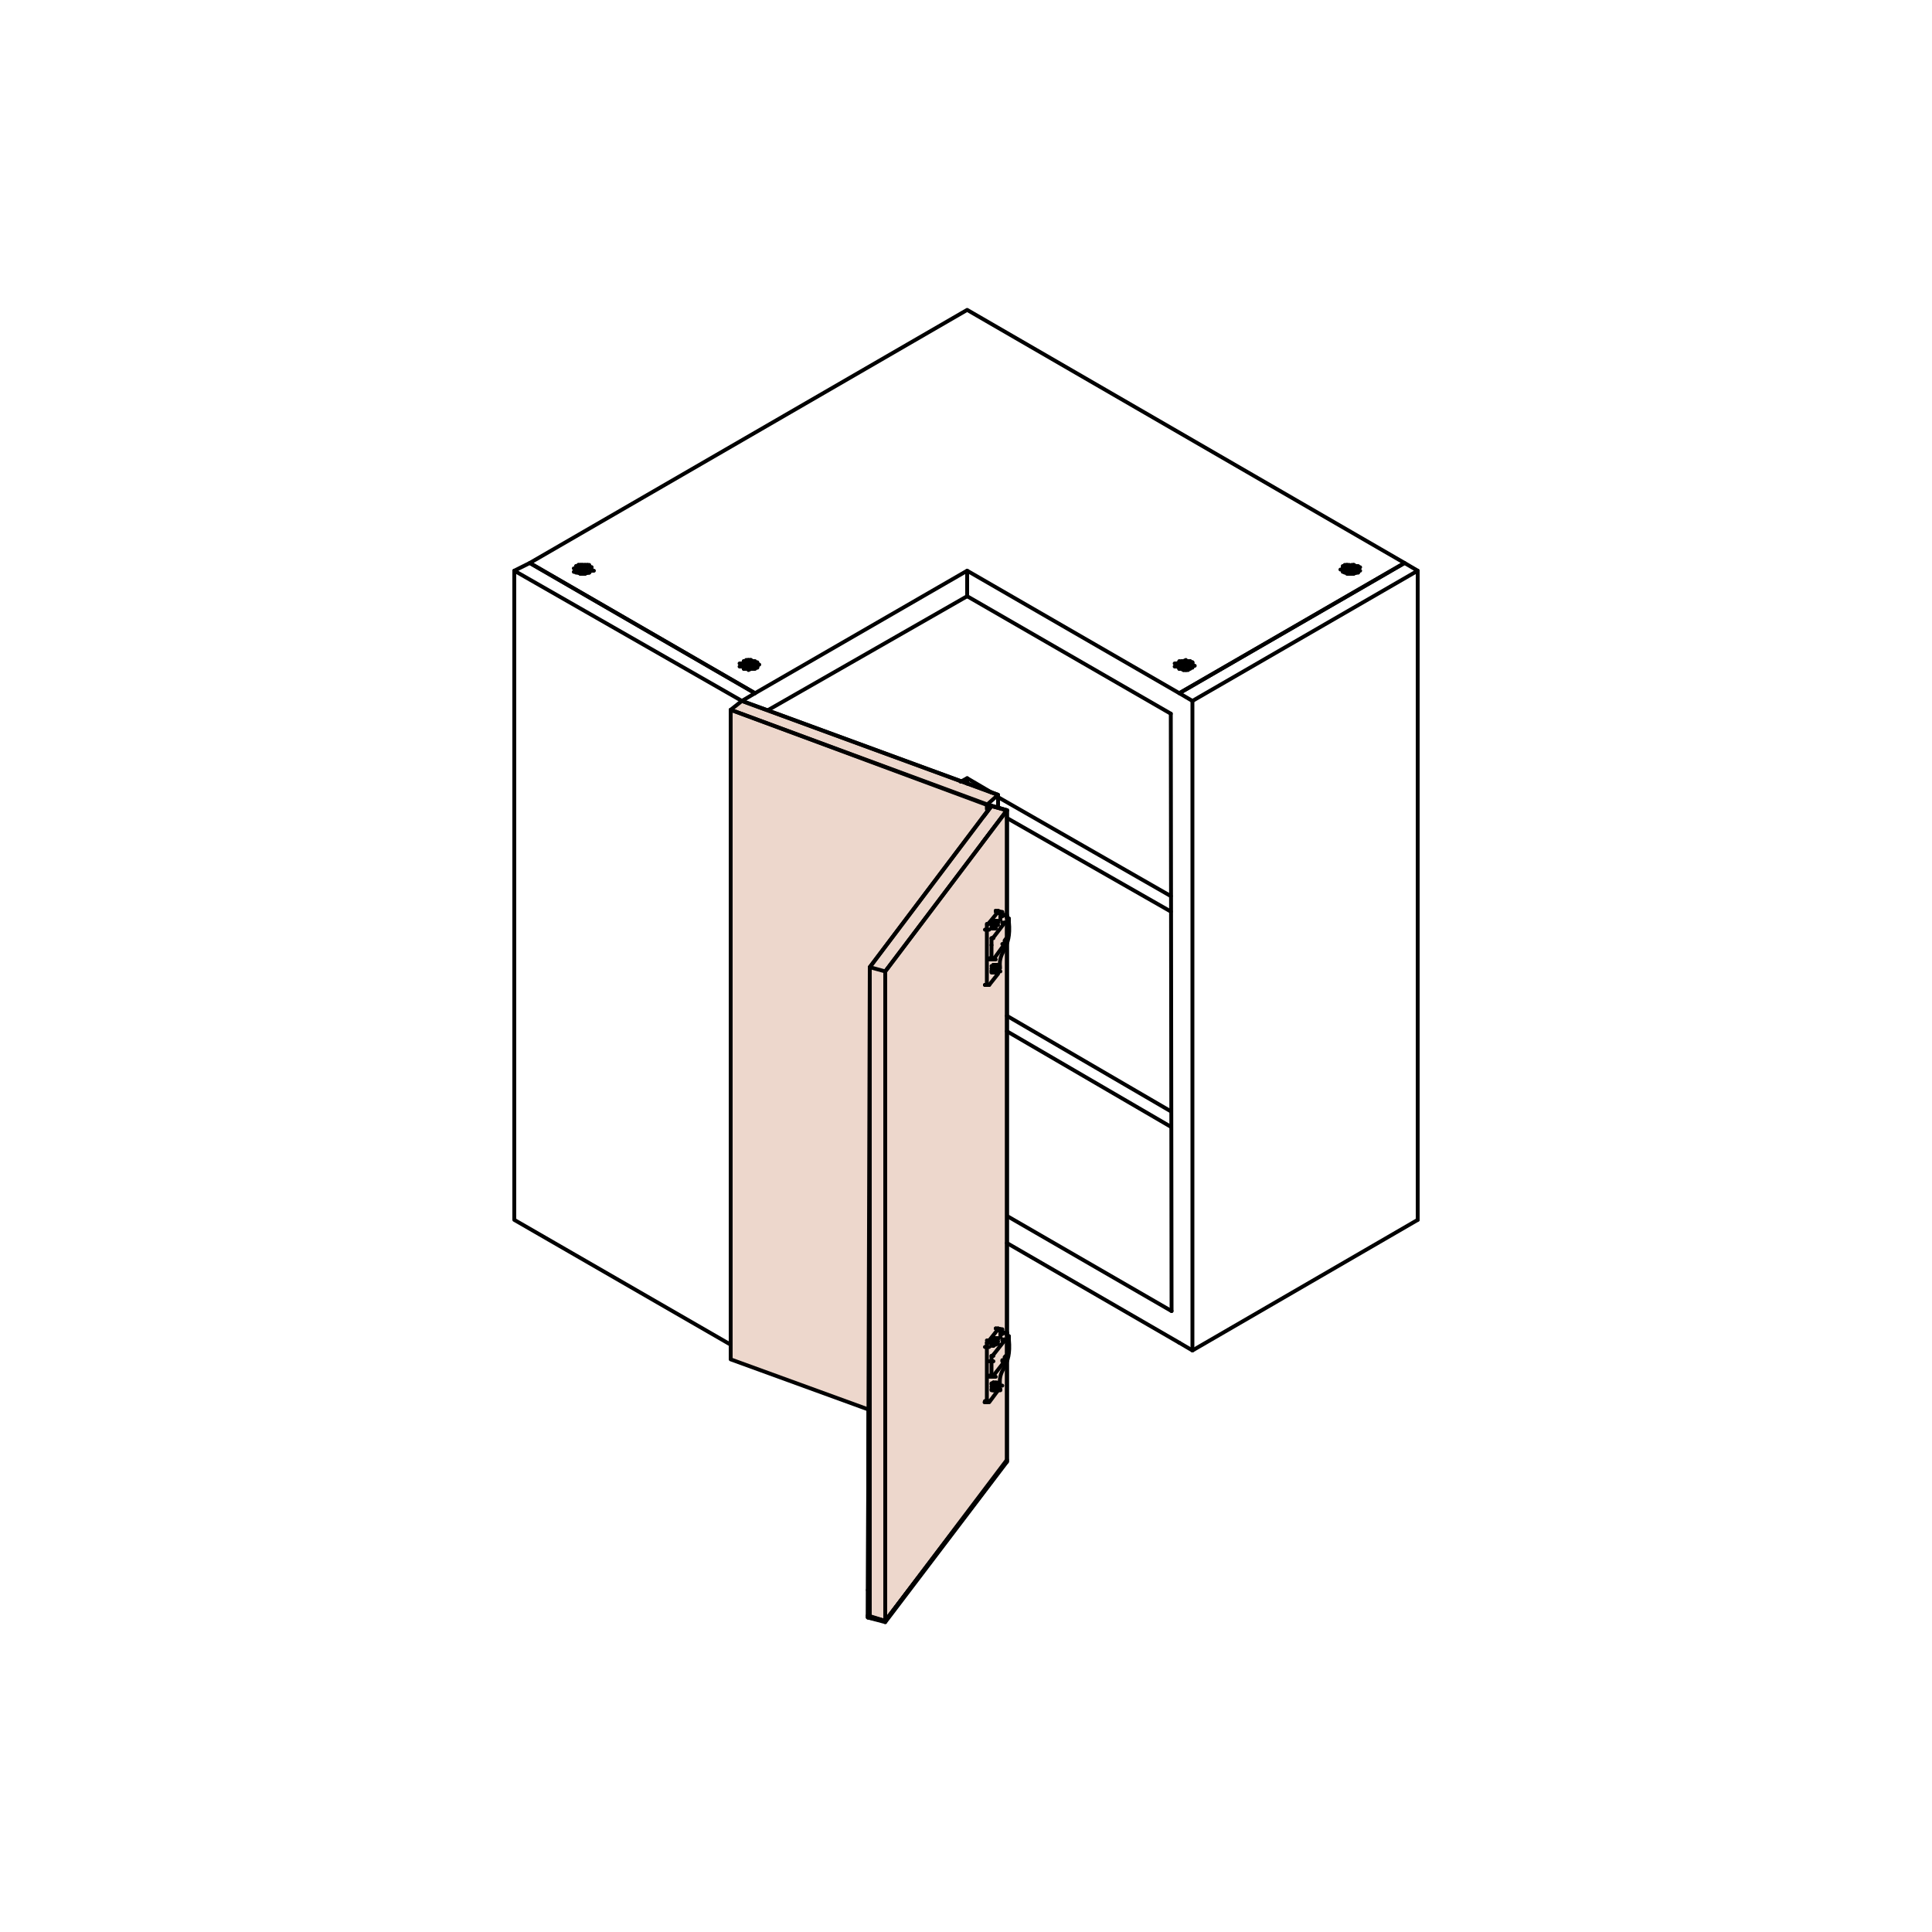 <?xml version="1.0" encoding="utf-8"?>
<!-- Generator: Adobe Illustrator 21.0.1, SVG Export Plug-In . SVG Version: 6.00 Build 0)  -->
<svg version="1.1" id="Layer_1" xmlns="http://www.w3.org/2000/svg" xmlns:xlink="http://www.w3.org/1999/xlink" x="0px" y="0px"
	 viewBox="0 0 500 500" style="enable-background:new 0 0 500 500;" xml:space="preserve">
<style type="text/css">
	.st0{fill:#EDD7CC;}
	.st1{fill:none;stroke:#000000;stroke-linecap:round;stroke-linejoin:round;stroke-miterlimit:10;}
</style>
<g>
	<polygon class="st0" points="256.6,208.6 225.1,250.3 229.1,251.4 260.6,209.7 	"/>
	<polygon class="st1" points="256.6,208.6 225.1,250.3 229.1,251.4 260.6,209.7 	"/>
	<path class="st0" d="M229.1,418.6V251.4V418.6z M224.6,418.6l4.6,0.9v-0.9V251.4l-4-1.1L224.6,418.6z"/>
	<polyline class="st1" points="225.1,250.3 224.6,418.6 229.1,419.5 229.1,251.4 229.1,418.6 	"/>
	<polyline class="st0" points="260.6,209.7 260.6,378.1 229.1,419.5 229.1,251.4 	"/>
	<polyline class="st1" points="260.6,209.7 260.6,378.1 229.1,419.5 229.1,251.4 	"/>
	<polyline class="st0" points="255.4,209.4 255.4,208.3 258.3,205.7 192,181.4 189.1,183.7 189.1,351.8 225.1,364.9 	"/>
	<polyline class="st1" points="255.4,209.4 255.4,208.3 258.3,205.7 192,181.4 189.1,183.7 189.1,351.8 225.1,364.9 	"/>
	<line class="st1" x1="305.2" y1="347.5" x2="260.6" y2="321.7"/>
	<line class="st1" x1="260.8" y1="314.8" x2="303.2" y2="339.3"/>
	<line class="st1" x1="256.6" y1="205.1" x2="250.3" y2="201.4"/>
	<line class="st1" x1="303" y1="231.9" x2="258.3" y2="206.3"/>
	<line class="st1" x1="303" y1="235.9" x2="260.6" y2="211.7"/>
	<polyline class="st1" points="248.6,202.3 250.3,201.4 250.3,202.8 	"/>
	<line class="st1" x1="303" y1="287.6" x2="260.6" y2="262.9"/>
	<line class="st1" x1="303" y1="291.6" x2="260.6" y2="266.9"/>
	<polyline class="st1" points="195.4,179.4 137.1,145.7 250.3,80.2 363.5,145.7 305.2,179.4 250.3,147.7 	"/>
	<line class="st1" x1="303" y1="184.7" x2="250.3" y2="154.3"/>
	<path class="st1" d="M305.2,179.4"/>
	<polyline class="st1" points="195.4,179.4 250.3,147.7 250.3,154.3 198.9,183.7 	"/>
	<path class="st1" d="M195.4,182.5"/>
	<path class="st1" d="M195.4,179.4"/>
	<polyline class="st1" points="133.1,147.7 133.1,315.7 189.1,348 	"/>
	<polygon class="st1" points="192,181.4 133.1,147.7 137.1,145.7 195.4,179.4 	"/>
	<line class="st1" x1="308.6" y1="349.5" x2="308.6" y2="181.4"/>
	<line class="st1" x1="366.9" y1="315.7" x2="366.9" y2="147.7"/>
	<line class="st1" x1="303.2" y1="339.3" x2="303" y2="184.7"/>
	<polyline class="st1" points="366.9,315.7 308.6,349.5 305.2,347.5 	"/>
	<polygon class="st1" points="305.2,179.4 363.5,145.7 366.9,147.7 308.6,181.4 	"/>
	<line class="st1" x1="255.4" y1="208.3" x2="189.1" y2="183.7"/>
	<polyline class="st1" points="192,181.4 258.3,205.7 258.3,208.8 	"/>
	<line class="st1" x1="260.6" y1="237.7" x2="260.6" y2="209.7"/>
	<line class="st1" x1="260.6" y1="345.8" x2="260.6" y2="242.8"/>
	<line class="st1" x1="260.6" y1="377.8" x2="260.6" y2="350.9"/>
	<polyline class="st1" points="256.6,208.6 260.6,209.7 229.1,251.4 	"/>
	<polyline class="st1" points="225.1,250.3 256.6,208.5 260.6,209.7 229.1,251.4 229.1,419.5 224.6,418.1 229.1,419.5 	"/>
	<line class="st1" x1="229.1" y1="419.5" x2="260.6" y2="377.8"/>
	<polygon class="st1" points="225.1,418.4 225.1,250.3 229.1,251.4 229.1,419.5 	"/>
	<line class="st1" x1="224.6" y1="411.5" x2="225.1" y2="411.2"/>
	<polyline class="st1" points="225.1,417.5 224.6,418.1 224.6,418.6 	"/>
	<polyline class="st1" points="189.1,183.7 256.6,208.6 225.1,250.3 224.6,418.6 229.1,419.8 260.6,378.3 	"/>
	<polyline class="st1" points="229.1,419.8 229.1,419.5 260.6,378.1 260.6,378.3 	"/>
	<path class="st1" d="M225.1,366.9"/>
	<path class="st1" d="M189.1,352.6"/>
	<polyline class="st1" points="260.6,344.9 260,344.9 258.9,345.5 	"/>
	<polyline class="st1" points="260.6,344.9 260.6,345.5 261.1,345.8 	"/>
	<line class="st1" x1="258.9" y1="346" x2="258.9" y2="345.5"/>
	<path class="st1" d="M261.1,345.8v0.9c0.7,7.4-2.8,7.1-2.3,11.7v0.3"/>
	<line class="st1" x1="258.3" y1="358.6" x2="259.4" y2="358.6"/>
	<polyline class="st1" points="258.9,358.6 258.3,358.9 258.3,359.5 	"/>
	<line class="st1" x1="257.7" y1="359.5" x2="258.9" y2="359.5"/>
	<line class="st1" x1="258.3" y1="359.5" x2="258.3" y2="359.8"/>
	<line class="st1" x1="257.7" y1="359.8" x2="258.9" y2="359.8"/>
	<line class="st1" x1="258.3" y1="359.8" x2="256" y2="362.9"/>
	<line class="st1" x1="259.4" y1="352" x2="260.6" y2="352"/>
	<line class="st1" x1="260" y1="352" x2="260" y2="352.3"/>
	<path class="st1" d="M259.4,352.3h1.1H259.4z"/>
	<polyline class="st1" points="260,346.6 260,346.9 260.6,347.2 260.6,350.6 260,351.2 260,352 	"/>
	<path class="st1" d="M259.4,346.6L259.4,346.6z"/>
	<line class="st1" x1="259.4" y1="346.9" x2="260.6" y2="346.9"/>
	<line class="st1" x1="260" y1="346.9" x2="257.1" y2="350.6"/>
	<line class="st1" x1="255.4" y1="362.3" x2="255.4" y2="348.6"/>
	<line class="st1" x1="254.9" y1="362.6" x2="256" y2="362.6"/>
	<line class="st1" x1="255.4" y1="362.6" x2="255.4" y2="362.3"/>
	<path class="st1" d="M255.4,362.9L255.4,362.9z"/>
	<path class="st1" d="M255.4,362.9h-0.6H255.4z"/>
	<line class="st1" x1="255.4" y1="362.9" x2="255.4" y2="362.6"/>
	<path class="st1" d="M257.1,357.8L257.1,357.8z"/>
	<path class="st1" d="M257.1,357.8h1.1H257.1z"/>
	<line class="st1" x1="257.7" y1="357.8" x2="257.7" y2="358.1"/>
	<line class="st1" x1="257.1" y1="358" x2="258.3" y2="358"/>
	<line class="st1" x1="256.6" y1="358" x2="257.7" y2="358"/>
	<line class="st1" x1="257.1" y1="358" x2="257.1" y2="357.8"/>
	<line class="st1" x1="257.7" y1="358" x2="257.7" y2="358.3"/>
	<line class="st1" x1="257.1" y1="358.3" x2="258.3" y2="358.3"/>
	<line class="st1" x1="256.6" y1="358.3" x2="257.7" y2="358.3"/>
	<line class="st1" x1="257.1" y1="358.3" x2="257.1" y2="358"/>
	<line class="st1" x1="257.7" y1="358.3" x2="257.7" y2="358.6"/>
	<line class="st1" x1="257.1" y1="358.6" x2="257.1" y2="358.3"/>
	<line class="st1" x1="257.7" y1="358.6" x2="257.7" y2="358.9"/>
	<line class="st1" x1="257.1" y1="358.9" x2="258.3" y2="358.9"/>
	<line class="st1" x1="256.6" y1="358.9" x2="257.7" y2="358.9"/>
	<line class="st1" x1="257.1" y1="358.9" x2="257.1" y2="358.6"/>
	<line class="st1" x1="257.7" y1="358.9" x2="257.7" y2="359.2"/>
	<line class="st1" x1="257.1" y1="359.2" x2="257.1" y2="358.9"/>
	<polyline class="st1" points="257.7,359.2 257.7,359.5 257.1,359.5 	"/>
	<line class="st1" x1="256.6" y1="359.5" x2="257.7" y2="359.5"/>
	<line class="st1" x1="257.1" y1="359.2" x2="257.1" y2="359.8"/>
	<polygon class="st1" points="256.6,359.8 257.7,359.8 256.6,359.8 257.7,359.8 256.6,359.8 257.7,359.8 	"/>
	<line class="st1" x1="257.1" y1="359.8" x2="257.1" y2="359.5"/>
	<path class="st1" d="M257.1,346.3L257.1,346.3z"/>
	<polyline class="st1" points="256.6,346.3 257.7,346.3 257.1,346.3 258.3,346.3 257.1,346.3 	"/>
	<line class="st1" x1="257.7" y1="346.3" x2="257.7" y2="346.6"/>
	<polyline class="st1" points="258.3,346.6 257.1,346.6 257.1,346.3 	"/>
	<polyline class="st1" points="257.7,346.6 257.7,346.9 256.6,346.9 	"/>
	<line class="st1" x1="257.1" y1="346.9" x2="257.1" y2="346.6"/>
	<line class="st1" x1="257.7" y1="346.9" x2="257.7" y2="347.2"/>
	<polyline class="st1" points="258.3,347.2 257.1,347.2 257.1,346.9 	"/>
	<polyline class="st1" points="257.7,347.2 257.7,347.5 256.6,347.5 	"/>
	<line class="st1" x1="257.1" y1="347.5" x2="257.1" y2="347.2"/>
	<line class="st1" x1="257.7" y1="347.5" x2="257.7" y2="347.8"/>
	<line class="st1" x1="257.1" y1="347.8" x2="258.3" y2="347.8"/>
	<line class="st1" x1="256.6" y1="347.8" x2="257.7" y2="347.8"/>
	<line class="st1" x1="257.1" y1="347.8" x2="257.1" y2="347.5"/>
	<line class="st1" x1="257.7" y1="347.8" x2="257.1" y2="348"/>
	<path class="st1" d="M256.6,348h1.1H256.6z"/>
	<line class="st1" x1="257.1" y1="347.8" x2="257.1" y2="348.3"/>
	<path class="st1" d="M256.6,348.3L256.6,348.3z"/>
	<line class="st1" x1="257.1" y1="348.3" x2="257.1" y2="348"/>
	<polyline class="st1" points="260,352.3 257.1,356 256,356 	"/>
	<line class="st1" x1="256.6" y1="356" x2="256.6" y2="355.8"/>
	<line class="st1" x1="257.1" y1="356" x2="257.1" y2="356.3"/>
	<polyline class="st1" points="257.7,356.3 256.6,356.3 257.1,356.3 256,356.3 257.1,356.3 256,356.3 	"/>
	<line class="st1" x1="256.6" y1="356.3" x2="256.6" y2="356"/>
	<line class="st1" x1="256.6" y1="352.3" x2="256.6" y2="355.8"/>
	<line class="st1" x1="258.9" y1="344.3" x2="258.9" y2="346"/>
	<polyline class="st1" points="256.6,350.9 257.1,350.9 257.1,350.6 	"/>
	<line class="st1" x1="256.6" y1="350.9" x2="256.6" y2="352"/>
	<line class="st1" x1="256" y1="352.3" x2="257.1" y2="352.3"/>
	<line class="st1" x1="256.6" y1="352.3" x2="256.6" y2="352"/>
	<path class="st1" d="M257.7,343.8L257.7,343.8z"/>
	<polyline class="st1" points="258.3,344 258.3,343.8 258.9,344 	"/>
	<line class="st1" x1="258.3" y1="344" x2="259.4" y2="344"/>
	<line class="st1" x1="258.9" y1="344" x2="258.9" y2="344.3"/>
	<line class="st1" x1="258.3" y1="344.3" x2="259.4" y2="344.3"/>
	<line class="st1" x1="256" y1="346.9" x2="258.3" y2="344"/>
	<line class="st1" x1="255.4" y1="346.9" x2="256.6" y2="346.9"/>
	<line class="st1" x1="256" y1="347.2" x2="256" y2="346.9"/>
	<polyline class="st1" points="255.4,347.5 256,347.5 256,347.2 	"/>
	<line class="st1" x1="255.4" y1="347.5" x2="255.4" y2="348.3"/>
	<line class="st1" x1="254.9" y1="348.6" x2="256" y2="348.6"/>
	<line class="st1" x1="255.4" y1="348.6" x2="255.4" y2="348.3"/>
	<polyline class="st1" points="259.4,237.1 260,236.8 260.6,237.1 	"/>
	<line class="st1" x1="258.9" y1="237.4" x2="259.4" y2="237.1"/>
	<polyline class="st1" points="260.6,237.1 260.6,237.4 261.1,237.7 	"/>
	<line class="st1" x1="258.9" y1="238" x2="258.9" y2="237.4"/>
	<path class="st1" d="M261.1,237.7v0.9c0.7,7.2-2.8,7.3-2.3,11.7v0.3l-0.6,0.3v0.6"/>
	<line class="st1" x1="257.7" y1="251.4" x2="258.9" y2="251.4"/>
	<polyline class="st1" points="258.3,251.4 258.3,252 256,254.9 	"/>
	<line class="st1" x1="260" y1="244" x2="260" y2="244.3"/>
	<path class="st1" d="M259.4,244.3L259.4,244.3z"/>
	<line class="st1" x1="259.4" y1="238.8" x2="260.6" y2="238.8"/>
	<polyline class="st1" points="260,238.8 260.6,239.1 260.6,242.6 260,243.4 260,244 	"/>
	<path class="st1" d="M259.4,238.8L259.4,238.8z"/>
	<line class="st1" x1="260" y1="238.8" x2="257.1" y2="242.6"/>
	<line class="st1" x1="255.4" y1="240.6" x2="255.4" y2="254.6"/>
	<path class="st1" d="M255.4,254.9L255.4,254.9z"/>
	<polyline class="st1" points="255.4,254.9 256,254.9 254.9,254.9 256,254.9 254.9,254.9 	"/>
	<line class="st1" x1="255.4" y1="254.9" x2="255.4" y2="254.6"/>
	<path class="st1" d="M257.1,249.7L257.1,249.7z"/>
	<path class="st1" d="M257.1,249.7h1.1H257.1z"/>
	<line class="st1" x1="257.7" y1="249.7" x2="257.7" y2="250"/>
	<line class="st1" x1="257.1" y1="250" x2="258.3" y2="250"/>
	<line class="st1" x1="256.6" y1="250" x2="257.7" y2="250"/>
	<line class="st1" x1="257.1" y1="250" x2="257.1" y2="249.7"/>
	<line class="st1" x1="257.7" y1="250" x2="257.7" y2="250.3"/>
	<polyline class="st1" points="258.3,250.3 257.1,250.3 257.1,250 	"/>
	<polyline class="st1" points="257.7,250.3 257.7,250.6 256.6,250.6 	"/>
	<line class="st1" x1="257.1" y1="250.6" x2="257.1" y2="250.3"/>
	<line class="st1" x1="257.7" y1="250.6" x2="257.7" y2="250.9"/>
	<line class="st1" x1="257.1" y1="250.9" x2="257.1" y2="250.6"/>
	<line class="st1" x1="257.7" y1="250.9" x2="257.7" y2="251.1"/>
	<line class="st1" x1="257.1" y1="251.1" x2="258.3" y2="251.1"/>
	<line class="st1" x1="256.6" y1="251.1" x2="257.7" y2="251.1"/>
	<line class="st1" x1="257.1" y1="251.1" x2="257.1" y2="250.9"/>
	<polyline class="st1" points="257.7,251.1 257.7,251.4 257.1,251.4 	"/>
	<line class="st1" x1="256.6" y1="251.4" x2="257.7" y2="251.4"/>
	<line class="st1" x1="257.1" y1="251.1" x2="257.1" y2="251.7"/>
	<polygon class="st1" points="256.6,251.7 257.7,251.7 256.6,251.7 257.7,251.7 256.6,251.7 257.7,251.7 	"/>
	<line class="st1" x1="257.1" y1="251.7" x2="257.1" y2="251.4"/>
	<path class="st1" d="M257.1,238.3L257.1,238.3z"/>
	<path class="st1" d="M257.1,238.3h1.1H257.1z"/>
	<line class="st1" x1="257.7" y1="238.3" x2="257.7" y2="238.6"/>
	<line class="st1" x1="257.1" y1="238.6" x2="258.3" y2="238.6"/>
	<line class="st1" x1="256.6" y1="238.6" x2="257.7" y2="238.6"/>
	<line class="st1" x1="257.1" y1="238.6" x2="257.1" y2="238.3"/>
	<line class="st1" x1="257.7" y1="238.6" x2="257.7" y2="238.8"/>
	<line class="st1" x1="257.1" y1="238.8" x2="258.3" y2="238.8"/>
	<line class="st1" x1="256.6" y1="238.8" x2="257.7" y2="238.8"/>
	<line class="st1" x1="257.1" y1="238.8" x2="257.1" y2="238.6"/>
	<line class="st1" x1="257.7" y1="238.8" x2="257.7" y2="239.1"/>
	<line class="st1" x1="257.1" y1="239.1" x2="257.1" y2="238.8"/>
	<line class="st1" x1="257.7" y1="239.1" x2="257.7" y2="239.4"/>
	<line class="st1" x1="257.1" y1="239.4" x2="258.3" y2="239.4"/>
	<line class="st1" x1="256.6" y1="239.4" x2="257.7" y2="239.4"/>
	<line class="st1" x1="257.1" y1="239.4" x2="257.1" y2="239.1"/>
	<line class="st1" x1="257.7" y1="239.4" x2="257.7" y2="239.7"/>
	<line class="st1" x1="257.1" y1="239.7" x2="257.1" y2="239.4"/>
	<polyline class="st1" points="257.7,239.7 257.7,240 257.1,240 	"/>
	<line class="st1" x1="256.6" y1="240" x2="257.7" y2="240"/>
	<line class="st1" x1="257.1" y1="239.7" x2="257.1" y2="240.3"/>
	<polygon class="st1" points="256.6,240.3 257.7,240.3 256.6,240.3 257.7,240.3 256.6,240.3 257.7,240.3 	"/>
	<line class="st1" x1="257.1" y1="240.3" x2="257.1" y2="240"/>
	<line class="st1" x1="257.1" y1="248.3" x2="260" y2="244.3"/>
	<line class="st1" x1="256" y1="248" x2="257.1" y2="248"/>
	<line class="st1" x1="256.6" y1="248" x2="256.6" y2="247.7"/>
	<polyline class="st1" points="256.6,248.3 257.7,248.3 256.6,248.3 257.1,248.3 256,248.3 257.1,248.3 256,248.3 	"/>
	<line class="st1" x1="256.6" y1="248.3" x2="256.6" y2="248"/>
	<line class="st1" x1="256.6" y1="244.6" x2="256.6" y2="247.7"/>
	<line class="st1" x1="258.9" y1="236.3" x2="258.9" y2="238"/>
	<polyline class="st1" points="256.6,242.8 257.1,242.8 257.1,242.6 	"/>
	<line class="st1" x1="256.6" y1="242.8" x2="256.6" y2="244.6"/>
	<path class="st1" d="M257.7,235.7L257.7,235.7z"/>
	<line class="st1" x1="257.7" y1="236" x2="258.9" y2="236"/>
	<polyline class="st1" points="258.3,236 258.3,235.7 258.9,236 	"/>
	<line class="st1" x1="258.3" y1="236" x2="259.4" y2="236"/>
	<line class="st1" x1="258.9" y1="236" x2="258.9" y2="236.3"/>
	<line class="st1" x1="258.3" y1="236.3" x2="259.4" y2="236.3"/>
	<line class="st1" x1="256" y1="238.8" x2="258.3" y2="236"/>
	<line class="st1" x1="255.4" y1="239.1" x2="256.6" y2="239.1"/>
	<polyline class="st1" points="256,238.8 256,239.1 255.4,239.4 255.4,240.3 	"/>
	<line class="st1" x1="254.9" y1="240.6" x2="256" y2="240.6"/>
	<line class="st1" x1="255.4" y1="240.6" x2="255.4" y2="240.3"/>
	<line class="st1" x1="259.4" y1="344.9" x2="260.6" y2="344.9"/>
	<line class="st1" x1="255.4" y1="362.9" x2="254.9" y2="362.9"/>
	<line class="st1" x1="258.3" y1="343.8" x2="257.7" y2="343.8"/>
	<line class="st1" x1="259.4" y1="236.8" x2="260.6" y2="236.8"/>
	<line class="st1" x1="255.4" y1="254.9" x2="254.9" y2="254.9"/>
	<line class="st1" x1="258.3" y1="235.7" x2="257.7" y2="235.7"/>
	<polyline class="st1" points="193.1,170.8 194.3,170.8 193.7,170.8 	"/>
	<polyline class="st1" points="193.1,171.1 192.5,171.1 193.7,171.1 	"/>
	<line class="st1" x1="193.1" y1="171.1" x2="193.7" y2="170.8"/>
	<line class="st1" x1="194.3" y1="170.8" x2="194.8" y2="171.1"/>
	<line class="st1" x1="194.3" y1="171.1" x2="195.4" y2="171.1"/>
	<line class="st1" x1="192.5" y1="171.4" x2="192.5" y2="171.1"/>
	<line class="st1" x1="194.8" y1="171.1" x2="195.4" y2="171.4"/>
	<line class="st1" x1="194.8" y1="171.4" x2="196" y2="171.4"/>
	<line class="st1" x1="191.4" y1="171.7" x2="192.5" y2="171.7"/>
	<line class="st1" x1="192" y1="171.7" x2="192.5" y2="171.4"/>
	<line class="st1" x1="195.4" y1="171.4" x2="196" y2="171.7"/>
	<line class="st1" x1="192" y1="172" x2="192" y2="171.7"/>
	<line class="st1" x1="196" y1="171.7" x2="196" y2="172"/>
	<line class="st1" x1="195.4" y1="172" x2="196.5" y2="172"/>
	<line class="st1" x1="196" y1="172" x2="196" y2="172.3"/>
	<line class="st1" x1="192" y1="172.3" x2="192" y2="172"/>
	<line class="st1" x1="196" y1="172.3" x2="196" y2="172.5"/>
	<line class="st1" x1="191.4" y1="172.5" x2="192.5" y2="172.5"/>
	<line class="st1" x1="192" y1="172.5" x2="192" y2="172.3"/>
	<line class="st1" x1="196" y1="172.5" x2="195.4" y2="172.8"/>
	<line class="st1" x1="194.8" y1="172.8" x2="196" y2="172.8"/>
	<line class="st1" x1="192.5" y1="172.8" x2="192" y2="172.5"/>
	<line class="st1" x1="195.4" y1="172.8" x2="194.8" y2="173.1"/>
	<polyline class="st1" points="195.4,173.1 194.3,173.1 194.8,173.1 	"/>
	<path class="st1" d="M193.1,173.1h-0.6H193.1z"/>
	<line class="st1" x1="192.5" y1="173.1" x2="192.5" y2="172.8"/>
	<polyline class="st1" points="194.3,173.1 193.7,173.4 193.7,173.1 	"/>
	<line class="st1" x1="192.5" y1="171.7" x2="193.7" y2="171.7"/>
	<line class="st1" x1="193.7" y1="172" x2="193.1" y2="171.7"/>
	<line class="st1" x1="194.3" y1="172.5" x2="194.8" y2="172.5"/>
	<line class="st1" x1="193.1" y1="171.7" x2="193.7" y2="172"/>
	<line class="st1" x1="194.8" y1="172.5" x2="194.3" y2="172"/>
	<polyline class="st1" points="194.3,172.5 193.7,172.3 193.1,172.5 	"/>
	<path class="st1" d="M192.5,172.5h1.1H192.5z"/>
	<polyline class="st1" points="194.3,171.7 194.8,171.7 194.3,172 	"/>
	<polyline class="st1" points="193.1,172.5 193.7,172 194.3,171.7 	"/>
	<line class="st1" x1="149.7" y1="146.2" x2="150.8" y2="146.2"/>
	<polyline class="st1" points="150.2,146.2 151.4,146.2 150.8,146.2 	"/>
	<polyline class="st1" points="152,146.2 151.4,146.2 152.5,146.2 	"/>
	<polyline class="st1" points="149.1,146.5 149.7,146.5 149.7,146.2 	"/>
	<line class="st1" x1="152" y1="146.2" x2="152.5" y2="146.5"/>
	<line class="st1" x1="149.1" y1="146.8" x2="149.1" y2="146.5"/>
	<polyline class="st1" points="152.5,146.5 152.5,146.8 153.1,146.8 	"/>
	<line class="st1" x1="148.5" y1="147.1" x2="149.7" y2="147.1"/>
	<line class="st1" x1="149.1" y1="147.1" x2="149.1" y2="146.8"/>
	<line class="st1" x1="153.1" y1="146.8" x2="153.1" y2="147.1"/>
	<line class="st1" x1="149.1" y1="147.4" x2="149.1" y2="147.1"/>
	<line class="st1" x1="153.1" y1="147.1" x2="153.1" y2="147.7"/>
	<line class="st1" x1="152.5" y1="147.7" x2="153.7" y2="147.7"/>
	<line class="st1" x1="149.1" y1="147.7" x2="149.1" y2="147.4"/>
	<line class="st1" x1="153.1" y1="147.7" x2="152.5" y2="148"/>
	<line class="st1" x1="148.5" y1="148" x2="149.7" y2="148"/>
	<line class="st1" x1="149.1" y1="148" x2="149.1" y2="147.7"/>
	<polyline class="st1" points="152.5,148 152.5,148.2 152,148.2 	"/>
	<line class="st1" x1="151.4" y1="148.2" x2="152.5" y2="148.2"/>
	<line class="st1" x1="149.1" y1="148.2" x2="150.2" y2="148.2"/>
	<line class="st1" x1="149.7" y1="148.2" x2="149.1" y2="147.9"/>
	<polyline class="st1" points="152,148.2 151.4,148.5 150.8,148.5 	"/>
	<polyline class="st1" points="151.4,148.5 150.2,148.5 150.8,148.5 	"/>
	<line class="st1" x1="150.2" y1="148.5" x2="149.7" y2="148.2"/>
	<line class="st1" x1="149.7" y1="146.8" x2="150.8" y2="146.8"/>
	<line class="st1" x1="150.8" y1="147.1" x2="150.2" y2="146.8"/>
	<line class="st1" x1="151.4" y1="148" x2="152" y2="147.7"/>
	<line class="st1" x1="150.2" y1="146.8" x2="150.8" y2="147.4"/>
	<line class="st1" x1="152" y1="147.7" x2="151.4" y2="147.4"/>
	<polyline class="st1" points="151.4,148 150.8,147.4 150.2,148 	"/>
	<line class="st1" x1="149.7" y1="148" x2="150.8" y2="148"/>
	<line class="st1" x1="150.2" y1="147.7" x2="150.2" y2="148"/>
	<polyline class="st1" points="151.4,146.8 152,146.8 151.4,147.4 	"/>
	<line class="st1" x1="150.8" y1="147.4" x2="150.2" y2="147.7"/>
	<line class="st1" x1="151.4" y1="146.8" x2="150.8" y2="147.1"/>
	<path class="st1" d="M305.7,171.1h0.6H305.7z"/>
	<polyline class="st1" points="306.3,171.1 306.9,170.8 306.9,171.1 308,171.1 	"/>
	<line class="st1" x1="305.2" y1="171.4" x2="305.2" y2="171.1"/>
	<polyline class="st1" points="308,171.1 308,171.4 308.6,171.4 	"/>
	<line class="st1" x1="304" y1="171.7" x2="305.2" y2="171.7"/>
	<line class="st1" x1="304.6" y1="171.7" x2="305.2" y2="171.4"/>
	<line class="st1" x1="308.6" y1="171.4" x2="308.6" y2="171.7"/>
	<line class="st1" x1="304.6" y1="172" x2="304.6" y2="171.7"/>
	<line class="st1" x1="308.6" y1="171.7" x2="308.6" y2="172"/>
	<line class="st1" x1="308" y1="172.3" x2="309.2" y2="172.3"/>
	<line class="st1" x1="304.6" y1="172.3" x2="304.6" y2="172"/>
	<line class="st1" x1="308.6" y1="172" x2="308.6" y2="172.5"/>
	<line class="st1" x1="304" y1="172.5" x2="305.2" y2="172.5"/>
	<line class="st1" x1="304.6" y1="172.5" x2="304.6" y2="172.3"/>
	<polyline class="st1" points="308.6,172.5 308.6,172.8 308,172.8 	"/>
	<line class="st1" x1="305.2" y1="172.8" x2="304.6" y2="172.5"/>
	<polyline class="st1" points="308,172.8 308,173.1 307.5,173.1 	"/>
	<polyline class="st1" points="306.3,173.1 305.2,173.1 305.7,173.1 	"/>
	<line class="st1" x1="305.2" y1="173.1" x2="305.2" y2="172.8"/>
	<line class="st1" x1="307.5" y1="173.1" x2="306.9" y2="173.4"/>
	<polyline class="st1" points="307.5,173.4 306.3,173.4 306.9,173.4 	"/>
	<line class="st1" x1="306.3" y1="173.4" x2="305.7" y2="173.1"/>
	<line class="st1" x1="306.9" y1="171.7" x2="308" y2="171.7"/>
	<line class="st1" x1="306.9" y1="172.3" x2="307.5" y2="171.7"/>
	<line class="st1" x1="305.2" y1="172.5" x2="306.3" y2="172.5"/>
	<line class="st1" x1="307.5" y1="171.7" x2="306.9" y2="172"/>
	<polyline class="st1" points="306.9,172.3 305.7,172.5 306.3,172.3 305.7,171.7 	"/>
	<path class="st1" d="M305.2,171.7h1.1H305.2z"/>
	<line class="st1" x1="306.9" y1="172.5" x2="308" y2="172.5"/>
	<line class="st1" x1="306.9" y1="172.3" x2="307.5" y2="172.5"/>
	<line class="st1" x1="306.9" y1="172" x2="305.7" y2="171.7"/>
	<line class="st1" x1="307.5" y1="172.5" x2="306.9" y2="172.3"/>
	<polyline class="st1" points="348,146.2 349.2,146.2 348.6,146.2 	"/>
	<path class="st1" d="M349.8,146.2h0.6H349.8z"/>
	<line class="st1" x1="347.5" y1="146.5" x2="348.6" y2="146.5"/>
	<line class="st1" x1="348" y1="146.5" x2="348.6" y2="146.2"/>
	<line class="st1" x1="350.3" y1="146.2" x2="350.9" y2="146.5"/>
	<line class="st1" x1="350.3" y1="146.5" x2="351.5" y2="146.5"/>
	<line class="st1" x1="347.5" y1="146.8" x2="348" y2="146.5"/>
	<line class="st1" x1="350.9" y1="146.5" x2="351.5" y2="146.8"/>
	<line class="st1" x1="350.9" y1="146.8" x2="352" y2="146.8"/>
	<line class="st1" x1="347.5" y1="147.1" x2="347.5" y2="146.8"/>
	<line class="st1" x1="351.5" y1="146.8" x2="351.5" y2="147.1"/>
	<line class="st1" x1="346.9" y1="147.4" x2="348" y2="147.4"/>
	<line class="st1" x1="347.5" y1="147.4" x2="347.5" y2="147.1"/>
	<line class="st1" x1="351.5" y1="147.1" x2="351.5" y2="147.7"/>
	<line class="st1" x1="350.9" y1="147.7" x2="352" y2="147.7"/>
	<line class="st1" x1="347.5" y1="147.7" x2="347.5" y2="147.4"/>
	<line class="st1" x1="351.5" y1="147.7" x2="351.5" y2="148"/>
	<polyline class="st1" points="348,148 347.5,148 347.5,147.7 	"/>
	<line class="st1" x1="351.5" y1="148" x2="350.9" y2="148.2"/>
	<line class="st1" x1="350.3" y1="148.2" x2="351.5" y2="148.2"/>
	<polyline class="st1" points="348.6,148.2 348,148.2 348,147.9 	"/>
	<polyline class="st1" points="350.9,148.2 350.3,148.5 349.8,148.5 	"/>
	<polyline class="st1" points="350.3,148.5 349.2,148.5 349.8,148.5 	"/>
	<polyline class="st1" points="349.2,148.5 348.6,148.5 348.6,148.2 	"/>
	<polyline class="st1" points="350.3,146.8 350.3,147.1 349.8,147.4 	"/>
	<line class="st1" x1="348.6" y1="147.7" x2="349.2" y2="148"/>
	<line class="st1" x1="350.3" y1="146.8" x2="349.8" y2="147.1"/>
	<line class="st1" x1="349.2" y1="148" x2="349.8" y2="147.4"/>
	<polyline class="st1" points="348.6,147.7 349.2,147.4 348.6,147.1 348.6,146.8 349.2,146.8 	"/>
	<polyline class="st1" points="350.3,147.7 350.3,148 349.8,147.4 	"/>
	<line class="st1" x1="349.8" y1="147.1" x2="349.2" y2="146.8"/>
	<line class="st1" x1="350.3" y1="147.7" x2="349.8" y2="147.4"/>
</g>
</svg>
